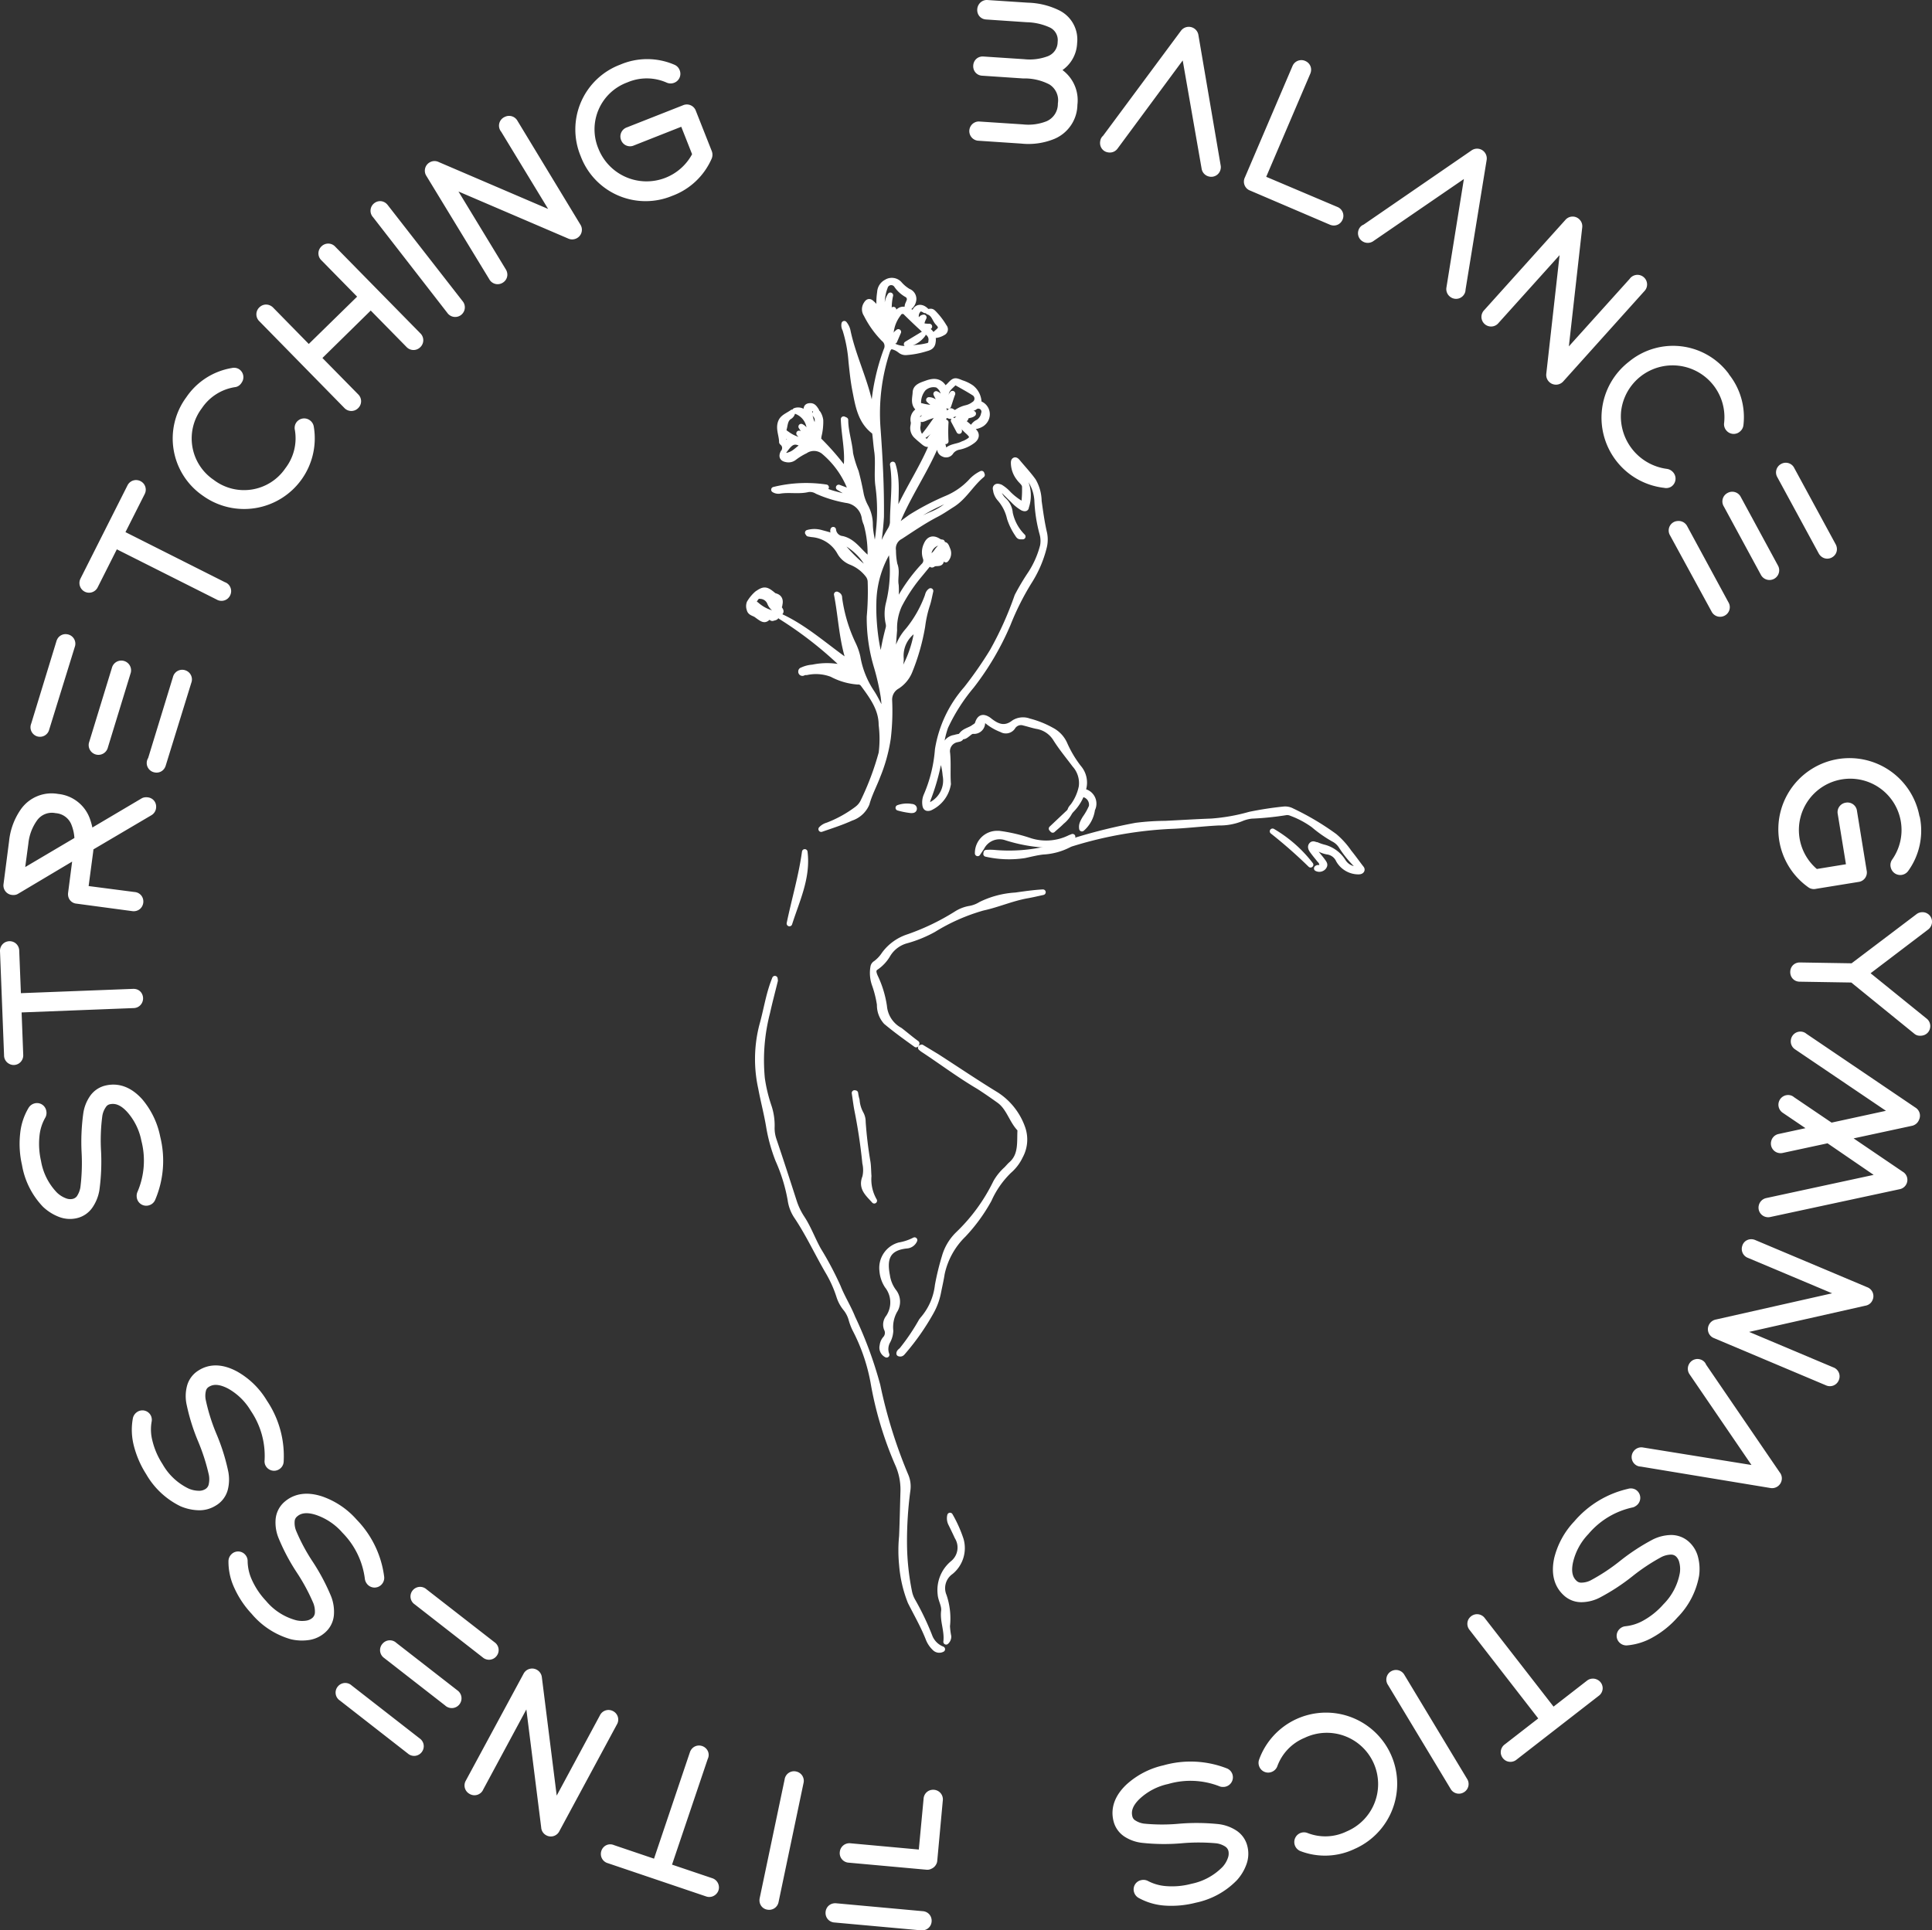 <svg xmlns="http://www.w3.org/2000/svg" viewBox="0 0 346.71 346.46"><rect x="0" y="0" width="346.71" height="346.46" fill="#333333" stroke="none"/><defs><style>.cls-2{fill:#fff;stroke:#fff;stroke-linejoin:round}</style></defs><g id="Слой_2" data-name="Слой 2"><g id="Слой_1-2" data-name="Слой 1"><path d="m177.09 1.5 7.3.48a12.05 12.05 0 0 1 5 1.21 4.33 4.33 0 0 1 2.41 4.44 4.7 4.7 0 0 1-3 4.26 8 8 0 0 1-2.22.59 8.8 8.8 0 0 1 2.74 1 5.24 5.24 0 0 1 2.53 5.22 5.25 5.25 0 0 1-3.2 4.84 10.74 10.74 0 0 1-5.24.74l-7.78-.52a.23.23 0 0 1 0-.45l7.78.51a10.4 10.4 0 0 0 5-.68 4.88 4.88 0 0 0 2.93-4.47 4.85 4.85 0 0 0-2.28-4.82 11.15 11.15 0 0 0-4.93-1.27h-.49l-7.3-.49c-.14 0-.2-.09-.19-.24s.08-.22.22-.21l7.3.48a10.74 10.74 0 0 0 4.88-.62 4.24 4.24 0 0 0 2.75-3.89 4 4 0 0 0-2.19-4 12 12 0 0 0-4.8-1.12L177.06 2c-.14 0-.2-.08-.19-.24s.13-.27.22-.26Zm36.29 4.82a.24.24 0 0 1 .2.2l4 23.44a.12.12 0 0 1 0 .08.21.21 0 0 1-.29.18.21.21 0 0 1-.17-.18l-4-22.9-13.78 18.65a.21.21 0 0 1-.24.08c-.16 0-.21-.13-.18-.29s0 0 .05-.06l14.17-19.11a.24.24 0 0 1 .24-.09Zm20.28 6.01c.13.06.16.16.1.31l-8.5 19.89 14.16 6a.21.21 0 0 1 .13.31c-.06.14-.16.17-.31.11l-14.35-6.14a.21.21 0 0 1-.13-.32l8.58-20.08a.22.22 0 0 1 .32-.08Zm31.52 15.88a.26.26 0 0 1 .13.25l-3.82 23.48a.08.08 0 0 1 0 .08.21.21 0 0 1-.33.07.23.23 0 0 1-.11-.23l3.69-22.94-19.16 13.14a.23.23 0 0 1-.25 0 .22.22 0 0 1-.08-.34h.07l19.6-13.48a.24.24 0 0 1 .26-.03ZM294 50.89a.22.22 0 0 1 0 .34l-14.59 16.24a.25.25 0 0 1-.43-.2l2.91-25.95L267.78 57a.23.23 0 1 1-.34-.3l14.61-16.24a.21.21 0 0 1 .34 0 .2.2 0 0 1 .06.19l-2.92 26 14.12-15.68a.22.22 0 0 1 .35-.08Zm14.92 17.02a10.82 10.82 0 0 1 2.46 8.23.2.2 0 0 1-.09.16.21.21 0 0 1-.34 0 .2.2 0 0 1-.06-.18 10.8 10.8 0 0 0-21.46-2.47 11 11 0 0 0 9.51 12 .26.26 0 0 1 .16.09.22.22 0 0 1 0 .35.23.23 0 0 1-.18 0 11.19 11.19 0 0 1-5.65-20 10.94 10.94 0 0 1 15.69 1.81Zm-7.48 27.22 7.44 13.73a.21.21 0 0 1-.08.32.22.22 0 0 1-.32-.11L301 95.35a.21.21 0 0 1 .08-.32c.17-.03.28-.03.36.1Zm9.63-5.22 6.69 12.34a.24.24 0 0 1-.43.23l-6.69-12.34a.21.21 0 0 1 .09-.33.22.22 0 0 1 .34.1Zm9.59-5.21 7.45 13.72c.07.15.05.26-.09.33s-.23 0-.31-.11l-7.45-13.72a.21.21 0 0 1 .09-.32.2.2 0 0 1 .31.1Zm22.42 62.38a10.83 10.83 0 0 1-1.87 8.39.25.25 0 0 1-.44-.11.22.22 0 0 1 0-.18 10.71 10.71 0 1 0-15.14 2.39l7.36-1.2-1.72-10.53a.22.22 0 0 1 .21-.28.21.21 0 0 1 .28.2l1.75 10.78a.21.21 0 0 1-.2.28l-7.7 1.25a.26.26 0 0 1-.19 0 11.27 11.27 0 1 1 17.62-10.95Zm1.82 37.09c0 .16-.08.24-.25.24a.4.4 0 0 1-.14 0l-11.74-9.54-9.8-.16c-.14 0-.2-.07-.2-.23s.07-.22.21-.22l9.79.16 12.05-9.12a.2.2 0 0 1 .15-.06.21.21 0 0 1 .24.24.25.25 0 0 1-.11.18l-11.84 9L344.8 184a.21.21 0 0 1 .1.17ZM343 200.4a.25.25 0 0 1-.18.21l-13.92 3 11.78 8a.18.18 0 0 1 .11.2.21.21 0 0 1-.18.18l-23.26 5h-.07a.22.22 0 0 1-.19-.29.24.24 0 0 1 .18-.18l22.69-4.9-11.68-8-8.7 1.87h-.08a.22.22 0 0 1-.19-.29.21.21 0 0 1 .17-.18l8.27-1.79-7-4.74a.24.24 0 0 1 .19-.43.13.13 0 0 1 .06.05l7.38 5 13.81-3-19.22-13a.21.21 0 0 1-.1-.23.22.22 0 0 1 .29-.2.13.13 0 0 1 .06.05l19.7 13.34a.21.21 0 0 1 .08.33Zm-14.4 46.76a.22.22 0 0 1-.32.13l-20.13-8.49a.22.22 0 0 1-.13-.32.25.25 0 0 1 .18-.15l25.48-5.75-19.45-8.19a.21.21 0 0 1-.13-.31c0-.14.16-.18.31-.11l20.12 8.48a.21.21 0 0 1 .13.32.17.17 0 0 1-.16.12l-25.5 5.75 19.45 8.2a.22.22 0 0 1 .15.32Zm-10.37 18.33a.25.25 0 0 1-.25.13l-23.47-3.88a.1.1 0 0 1-.08 0 .22.22 0 0 1-.07-.34.22.22 0 0 1 .23-.1l22.93 3.7-13.09-19.18a.24.24 0 0 1 0-.26.22.22 0 0 1 .34-.07s0 0 0 .07l13.42 19.64a.23.23 0 0 1 .04.29Zm-18.3 23.82a15.3 15.3 0 0 1-4.06 3.28 9.7 9.7 0 0 1-4 1.26.24.24 0 0 1-.18-.07.19.19 0 0 1 0-.3.23.23 0 0 1 .17-.08 9.75 9.75 0 0 0 3.82-1.23 15 15 0 0 0 3.92-3.17 12.13 12.13 0 0 0 3.34-6.42 6.25 6.25 0 0 0-.13-2.51 3.63 3.63 0 0 0-1-1.77 2.82 2.82 0 0 0-1.92-.75 5.5 5.5 0 0 0-2.38.58 36.4 36.4 0 0 0-5.5 3.64 35.6 35.6 0 0 1-5.6 3.66 5.8 5.8 0 0 1-2.55.66 3.1 3.1 0 0 1-2.22-.84q-2-1.83-1.26-5.27a13.13 13.13 0 0 1 3.25-5.89 16.42 16.42 0 0 1 8.94-5.4.23.23 0 0 1 .2 0 .22.22 0 0 1 0 .35l-.12.08a15.8 15.8 0 0 0-8.71 5.23 12.35 12.35 0 0 0-3.1 5.7c-.48 2.11-.12 3.73 1.09 4.83a2.65 2.65 0 0 0 1.91.7 5.2 5.2 0 0 0 2.35-.6 36 36 0 0 0 5.51-3.65 36 36 0 0 1 5.6-3.66 6.15 6.15 0 0 1 2.57-.64 3.24 3.24 0 0 1 2.25.87 4 4 0 0 1 1.16 2 7.1 7.1 0 0 1 .15 2.72 12.74 12.74 0 0 1-3.5 6.69ZM286 303.2l-14.78 11.48a.24.24 0 0 1-.26.05.3.3 0 0 1-.14-.18.24.24 0 0 1 .12-.23l7.21-5.6-13.25-17.08a.25.25 0 0 1-.06-.25.32.32 0 0 1 .18-.14.23.23 0 0 1 .24.11l13.27 17.08 7.21-5.6a.23.23 0 0 1 .23 0 .21.21 0 0 1 .14.18.21.21 0 0 1-.11.18Zm-24 16.89a.22.22 0 0 1-.08.34.21.21 0 0 1-.31-.1l-11.27-18.71a.21.21 0 0 1 .06-.33.23.23 0 0 1 .33.1Zm-19.5 10.41a10.83 10.83 0 0 1-8.59.37.25.25 0 0 1 0-.45.25.25 0 0 1 .19 0 10.26 10.26 0 0 0 8.22-.33 10.71 10.71 0 1 0-8.81-19.52 10.25 10.25 0 0 0-5.69 5.94.22.22 0 0 1-.13.14.22.22 0 0 1-.32-.13.23.23 0 0 1 0-.18 11.27 11.27 0 1 1 15.13 14.16Zm-28.24 9.57a16 16 0 0 1-5.2.48 9.75 9.75 0 0 1-4-1.19.25.25 0 0 1-.11-.15.19.19 0 0 1 .16-.26.28.28 0 0 1 .18 0 9.8 9.8 0 0 0 3.86 1.1 14.9 14.9 0 0 0 5-.45 12.3 12.3 0 0 0 6.35-3.48 6.1 6.1 0 0 0 1.28-2.16 3.74 3.74 0 0 0 .13-2.05 2.86 2.86 0 0 0-1.18-1.69 5.4 5.4 0 0 0-2.3-.84 36 36 0 0 0-6.6 0 35.4 35.4 0 0 1-6.69-.08 5.8 5.8 0 0 1-2.48-.86 3.14 3.14 0 0 1-1.38-1.93q-.66-2.65 1.88-5.08a13.1 13.1 0 0 1 6-3.1 16.37 16.37 0 0 1 10.43.48.21.21 0 0 1 .15.14.23.23 0 0 1-.18.3h-.15a15.75 15.75 0 0 0-10.14-.48 12.3 12.3 0 0 0-5.75 3q-2.36 2.23-1.77 4.62a2.63 2.63 0 0 0 1.2 1.65 5.26 5.26 0 0 0 2.29.8 35 35 0 0 0 6.6 0 36.4 36.4 0 0 1 6.69.08 6 6 0 0 1 2.5.9 3.16 3.16 0 0 1 1.38 2 4 4 0 0 1-.13 2.29 7 7 0 0 1-1.39 2.34 12.8 12.8 0 0 1-6.63 3.62ZM165.42 345l-15.54-1.41c-.17 0-.24-.1-.23-.25s.1-.22.27-.21l15.54 1.42c.17 0 .24.09.23.25s-.11.2-.27.2Zm1-10.88-14-1.27a.21.21 0 0 1-.22-.26.23.23 0 0 1 .27-.23l13.77 1.26 1-10.63c0-.17.1-.24.25-.23a.22.22 0 0 1 .21.27l-1 10.87c-.04.1-.13.2-.29.18Zm-28.17 6.99a.22.22 0 0 1-.29.19c-.14 0-.19-.12-.16-.28l4.49-21.38a.2.2 0 0 1 .27-.19.21.21 0 0 1 .17.29ZM127.24 339l-17.73-6a.21.21 0 0 1-.18-.18.28.28 0 0 1 .07-.22c.06-.06.14-.06.25 0l8.66 2.93 6.92-20.53q.06-.16.18-.18a.25.25 0 0 1 .21.07c.07.06.08.14 0 .26l-6.92 20.49 8.65 2.92a.23.23 0 0 1 .16.17.18.18 0 0 1-.07.21.22.22 0 0 1-.2.06ZM85 320.69a.22.22 0 0 1-.1-.33l10.38-19.22a.23.23 0 0 1 .34-.1.25.25 0 0 1 .13.2L99 327.15l10-18.57a.21.21 0 0 1 .31-.11.21.21 0 0 1 .09.33L99.05 328a.21.21 0 0 1-.33.1.19.19 0 0 1-.1-.18L95.36 302l-10 18.57a.22.22 0 0 1-.36.12Zm-10.84-7.08L61.84 304a.2.2 0 0 1-.05-.33.21.21 0 0 1 .33 0l12.31 9.59a.21.21 0 0 1 .06.33.21.21 0 0 1-.33.02Zm6.7-8.62-11.07-8.62a.22.22 0 0 1 0-.35.21.21 0 0 1 .34 0l11.08 8.62a.25.25 0 1 1-.31.39Zm6.73-8.64-12.31-9.6a.21.21 0 0 1-.06-.33.22.22 0 0 1 .34 0L87.87 296a.21.21 0 0 1 .06.33.22.22 0 0 1-.34.02Zm-41.31-7.67a15.6 15.6 0 0 1-2.9-4.35 9.6 9.6 0 0 1-.88-4.1.23.23 0 0 1 .08-.17.19.19 0 0 1 .3 0 .21.21 0 0 1 .06.18 9.8 9.8 0 0 0 .88 3.92 15.2 15.2 0 0 0 2.8 4.2 12.13 12.13 0 0 0 6.09 3.91 6.2 6.2 0 0 0 2.51.11 3.67 3.67 0 0 0 1.86-.87 2.86 2.86 0 0 0 .92-1.84 5.6 5.6 0 0 0-.36-2.42 36 36 0 0 0-3.13-5.82 34.7 34.7 0 0 1-3.13-5.91 5.9 5.9 0 0 1-.43-2.6 3.17 3.17 0 0 1 1-2.13c1.35-1.23 3.13-1.49 5.36-.77a13.1 13.1 0 0 1 5.58 3.76 16.44 16.44 0 0 1 4.56 9.4.23.23 0 0 1-.06.2.22.22 0 0 1-.35 0 .4.4 0 0 1-.07-.13 15.8 15.8 0 0 0-4.41-9.14 12.45 12.45 0 0 0-5.39-3.61c-2.07-.67-3.7-.46-4.91.64a2.7 2.7 0 0 0-.88 1.85 5.24 5.24 0 0 0 .39 2.39 35 35 0 0 0 3.13 5.82 36 36 0 0 1 3.13 5.91 6.1 6.1 0 0 1 .4 2.62 3.16 3.16 0 0 1-1.06 2.16 4.07 4.07 0 0 1-2.08 1 7.2 7.2 0 0 1-2.72-.1 12.8 12.8 0 0 1-6.29-4.11Zm-18.76-24.84a16 16 0 0 1-2.07-4.79 9.9 9.9 0 0 1-.13-4.2.3.3 0 0 1 .12-.15.19.19 0 0 1 .29.07.3.3 0 0 1 0 .18 9.5 9.5 0 0 0 .16 4 15 15 0 0 0 2 4.64 12.2 12.2 0 0 0 5.29 4.95 6.2 6.2 0 0 0 2.45.55 3.6 3.6 0 0 0 2-.52 2.83 2.83 0 0 0 1.25-1.64 5.7 5.7 0 0 0 .08-2.45 37.3 37.3 0 0 0-2-6.28 34.6 34.6 0 0 1-2-6.38 5.7 5.7 0 0 1 .04-2.62 3.15 3.15 0 0 1 1.4-1.92c1.54-1 3.35-.89 5.41.21a13 13 0 0 1 4.81 4.71 16.34 16.34 0 0 1 2.79 10.06.21.21 0 0 1-.09.19.22.22 0 0 1-.34-.08.3.3 0 0 1 0-.14 15.9 15.9 0 0 0-2.7-9.79 12.44 12.44 0 0 0-4.65-4.52c-1.92-1-3.56-1.12-4.95-.25a2.64 2.64 0 0 0-1.19 1.66 5.2 5.2 0 0 0 0 2.42 35.4 35.4 0 0 0 2 6.29 35 35 0 0 1 2 6.38 6 6 0 0 1-.07 2.64 3.16 3.16 0 0 1-1.53 1.94 4 4 0 0 1-2.21.59A7.3 7.3 0 0 1 33 269a12.84 12.84 0 0 1-5.48-5.16Zm-22.1-55.01a15.5 15.5 0 0 1-.31-5.21 9.6 9.6 0 0 1 1.31-4 .26.26 0 0 1 .16-.11.19.19 0 0 1 .25.16.3.3 0 0 1 0 .19 9.7 9.7 0 0 0-1.23 3.82 15.2 15.2 0 0 0 .29 5 12.26 12.26 0 0 0 3.28 6.46 6.2 6.2 0 0 0 2.12 1.35 3.56 3.56 0 0 0 2 .19 2.82 2.82 0 0 0 1.71-1.06 5.6 5.6 0 0 0 .91-2.27 37 37 0 0 0 .23-6.6 36 36 0 0 1 .29-6.68 5.76 5.76 0 0 1 .95-2.46 3.16 3.16 0 0 1 2-1.32q2.67-.57 5 2a13.3 13.3 0 0 1 2.91 6.08 16.4 16.4 0 0 1-.82 10.41.2.2 0 0 1-.15.13.21.21 0 0 1-.29-.18.4.4 0 0 1 0-.15 15.7 15.7 0 0 0 .81-10.12 12.44 12.44 0 0 0-2.84-5.8q-2.17-2.43-4.57-1.92a2.6 2.6 0 0 0-1.68 1.15 5.3 5.3 0 0 0-.88 2.26 35 35 0 0 0-.23 6.6 36.3 36.3 0 0 1-.29 6.68 6.2 6.2 0 0 1-1 2.47 3.17 3.17 0 0 1-2 1.32 3.94 3.94 0 0 1-2.28-.21 7.2 7.2 0 0 1-2.3-1.46 12.8 12.8 0 0 1-3.35-6.72Zm-3.19-19.41L1.5 170.7a.23.23 0 0 1 .11-.23.27.27 0 0 1 .23 0 .24.24 0 0 1 .11.23l.36 9.13 21.61-.83c.12 0 .2 0 .23.09a.26.26 0 0 1 0 .23.21.21 0 0 1-.22.13l-21.61.84.35 9.13a.24.24 0 0 1-.1.21.19.19 0 0 1-.22 0 .2.2 0 0 1-.12-.21Zm-.11-30.53 1-7.73a10.6 10.6 0 0 1 1.83-5 5.24 5.24 0 0 1 5.28-2.16 5.25 5.25 0 0 1 4.5 3.5 9.9 9.9 0 0 1 .58 3.53l10.85-6.42a.4.4 0 0 1 .15 0q.24 0 .21.24a.22.22 0 0 1-.13.2l-11.08 6.53a10 10 0 0 1-.09 1.23l-1 7.53 9.78 1.27c.17 0 .24.1.22.25s-.11.22-.28.2l-10.06-1.35c-.14 0-.19-.1-.17-.27l1-7.73c0-.16 0-.46.05-.88l-12.29 7.32a.4.4 0 0 1-.14 0 .21.21 0 0 1-.21-.26Zm.51-.39 12.23-7.23a9.15 9.15 0 0 0-.58-3.61 4.78 4.78 0 0 0-4.11-3.19 4.77 4.77 0 0 0-4.8 2 10.13 10.13 0 0 0-1.77 4.78ZM7 130.44l4.57-14.93c.05-.16.14-.21.29-.17a.21.21 0 0 1 .14.3l-4.62 14.93a.21.21 0 0 1-.28.17.21.21 0 0 1-.1-.3Zm10.44 3.19 4.11-13.42a.25.25 0 0 1 .47.15l-4.11 13.42a.25.25 0 1 1-.47-.15Zm10.48 3.21 4.57-14.93a.21.21 0 0 1 .29-.17.22.22 0 0 1 .14.31L28.3 137c-.05.16-.14.21-.29.17a.21.21 0 0 1-.14-.33Zm-12.14-32.3 8.43-16.72a.22.22 0 0 1 .21-.15.28.28 0 0 1 .2.1.23.23 0 0 1 0 .25l-4.12 8.16 19.32 9.73c.11 0 .16.12.16.2a.28.28 0 0 1-.1.2.22.22 0 0 1-.26 0L20.3 96.59l-4.11 8.16a.23.23 0 0 1-.19.14.21.21 0 0 1-.2-.1.25.25 0 0 1-.02-.25Zm18.89-32.38a10.8 10.8 0 0 1 7.24-4.63.24.24 0 0 1 .18 0 .21.21 0 0 1 0 .34.23.23 0 0 1-.09.13 10.26 10.26 0 0 0-7 4.41 10.47 10.47 0 0 0 2.47 14.94 10.47 10.47 0 0 0 14.98-2.45 10.3 10.3 0 0 0 1.94-8 .25.25 0 0 1 0-.18.22.22 0 0 1 .34-.06.23.23 0 0 1 .1.16 11.18 11.18 0 0 1-17.58 10.92 10.95 10.95 0 0 1-2.58-15.58ZM47.6 56.24c.1-.1.2-.09.32 0l7.47 7.62 10.82-10.59-7.48-7.62a.21.21 0 0 1 0-.34.21.21 0 0 1 .34 0L74.38 60.9a.22.22 0 0 1 0 .34.22.22 0 0 1-.35 0l-7.48-7.62-10.81 10.62 7.48 7.61a.22.22 0 0 1 0 .34.22.22 0 0 1-.34 0l-15.29-15.6a.22.22 0 0 1 .01-.35ZM68.08 38a.21.21 0 0 1 0-.34c.11-.09.21-.07.31.06L81.85 55a.23.23 0 1 1-.36.28Zm23.14-15.65a.22.22 0 0 1 .34.08l11.32 18.68a.22.22 0 0 1-.08.33.23.23 0 0 1-.24 0l-24-10.29 10.94 18c.08.14.06.25-.07.32a.21.21 0 0 1-.32-.09l-11.32-18.6a.22.22 0 0 1 .08-.34.2.2 0 0 1 .21 0l24 10.29-10.94-18a.21.21 0 0 1 .08-.38ZM111.85 13a10.82 10.82 0 0 1 8.59 0 .2.2 0 0 1 .13.14.22.22 0 0 1-.13.32.25.25 0 0 1-.19 0 10.32 10.32 0 0 0-8.23-.06 10.47 10.47 0 0 0-6 13.9 10.79 10.79 0 0 0 19.82.45l-2.74-6.94-9.93 3.92a.21.21 0 0 1-.31-.13.22.22 0 0 1 .14-.32l10.15-4a.22.22 0 0 1 .32.14l2.87 7.26a.3.3 0 0 1 0 .19 10.9 10.9 0 0 1-6.26 5.89 10.94 10.94 0 0 1-14.48-6.29A10.93 10.93 0 0 1 111.85 13Z" style="fill:#fff;stroke:#fff;stroke-linejoin:round;stroke-width:3px"/><g id="Слой_2-2" data-name="Слой 2"><g id="Слой_1-2-2" data-name="Слой 1-2"><path class="cls-2" d="M169.07 97.35a2.3 2.3 0 0 0-2.43 2.13c0 .23 0 .49.21.61s.28-.22.45-.3c.65-.34.88-1.08 1.44-1.52.83-.69.91-.67 1.29.33a1.65 1.65 0 0 1-.29 1.85c-.22-.36.27-.59 0-.94 0 .58-.77.46-.85 1.16s-1 .27-1.45.61-.26-.36-.39-.57c-.83 1-1.64 2-2.39 2.9a30 30 0 0 0-3.27 5 9.9 9.9 0 0 0-.9 4.51c-.22 2.67-.38 5.34-.58 8a1.4 1.4 0 0 0 .08.44 8.2 8.2 0 0 0 .63-2.67 9.15 9.15 0 0 1 2.35-5.75 21.3 21.3 0 0 0 3.43-6c.13-.32.13-.72.59-1.06-.23 1-.36 1.8-.64 2.6a21 21 0 0 0-.82 3.74 38.2 38.2 0 0 1-2.34 8.18 5.8 5.8 0 0 1-2.16 2.56 2.76 2.76 0 0 0-1.43 2.5 41.4 41.4 0 0 1-.24 6.86 29 29 0 0 1-1.89 6.83c-.62 1.64-1.45 3.16-1.93 4.91a4.6 4.6 0 0 1-2.8 2.57c-1.73.79-3.57 1.38-5.37 2a2.47 2.47 0 0 1 1.15-.69 21.5 21.5 0 0 0 5.32-2.95 3.6 3.6 0 0 0 1.06-1.29 50 50 0 0 0 3.28-8.73 20.4 20.4 0 0 0 0-5.06c0-2.86-1.64-5.07-3.28-7.3a1.09 1.09 0 0 0-1-.44 11.6 11.6 0 0 1-4.6-1.34 8 8 0 0 0-4.57-.35 1.2 1.2 0 0 0-.59.1.25.25 0 0 1-.39-.21c0-.21.09-.25.24-.3a5.2 5.2 0 0 1 1.85-.47 12.3 12.3 0 0 1 6.11.25 68.5 68.5 0 0 0-11.87-9.39c4.52 2.08 8.19 5.51 12.41 8.42-1.44-4.11-1.51-8.19-2.33-12.39.54.23.45.52.48.75a28 28 0 0 0 2.41 8.09 10.6 10.6 0 0 1 .85 2.39 16.4 16.4 0 0 0 2.45 6.24c.92 1.35 1.51 2.89 2.44 4.35a33 33 0 0 0-.24-3.44 43 43 0 0 0-1.25-5.48 30.3 30.3 0 0 1-1.26-8.88 51 51 0 0 0 .17-6.33 2.07 2.07 0 0 0-.43-1.17 7.15 7.15 0 0 0-3-2.29 4 4 0 0 1-2.11-1.86 6.29 6.29 0 0 0-5-3.15l-.58-.1s0-.08-.13-.19a4.3 4.3 0 0 1 2.36 0c.57.16 1.15.29 1.64.47s.85 0 .57-.59a.6.6 0 0 1 0-.42 1.82 1.82 0 0 0 1.64 1.64c1.85.44 2.83 2 4.17 3.19a2 2 0 0 0 .82.59 20 20 0 0 0-.67-6.44 4.7 4.7 0 0 1-.33-1 3.76 3.76 0 0 0-3.27-3.28 22.7 22.7 0 0 1-5.24-1.6 2.43 2.43 0 0 0-1.64-.35c-1.64.4-3.37 0-5.06.28a1.5 1.5 0 0 1-1.06-.21 24 24 0 0 1 9.36-.43H147c2.15 1.49 4.73 1.26 6.78 2.65-.18-.75-.18-.75-3.27-2.62l2.32.87a16.37 16.37 0 0 0-4.91-7.23 2.8 2.8 0 0 0-3.41-.22 11.4 11.4 0 0 0-2 1.23 1.63 1.63 0 0 1-1.36.31c-.66-.11-1-.46-.58-1.26.23.84.64.61 1.18.43 1.2-.4 1.89-1.64 3.16-1.93-.85.26-1.52-.45-2.31-.38s-1.31.87-1.83 1.54a1.21 1.21 0 0 0-.36-1.39s-.1-.09-.1-.13c0-1.27-.72-2.53-.1-3.77.38-.72 1.22-1 2-1.56a1.07 1.07 0 0 1-.56.79c-.82.54-.75 1.51-1 2.29-.13.35.27.61.54.79a6.57 6.57 0 0 0 4.36 1.31c.16 0 .36 0 .42-.17a.34.34 0 0 0 0-.31c-.16-.18-.29 0-.44 0a2.53 2.53 0 0 1-2.13-.91l1.64.63-.1-.08-1.16-1.77c.7.33.89 1.05 1.43 1.41a3.69 3.69 0 0 0-2.54-4.25 1.6 1.6 0 0 1 1.47.18c.26.13.48.23.53-.18s0-.81.6-.87.84.24 1.23.85c-.28-.28-.43-.28-.56-.43a.47.47 0 0 0-.7.4 6.5 6.5 0 0 0 .85 3 .47.47 0 0 0 .31.24c.18 0 .21-.18.21-.31 0-.7.35-1.46-.24-2.11 0-.08-.23-.25 0-.33s.31-.16.42 0a3.1 3.1 0 0 1 .45 1.26 10.5 10.5 0 0 1-.32 2.85c0 .28-.16.57.1.79a47 47 0 0 1 4.75 5.51c.59-3.11-.28-6.17-.38-9.35l.33.15c0 2 .71 4 .87 6a20 20 0 0 0 1 3.27c.37 1.36.67 2.74.93 4.13a8.5 8.5 0 0 0 .87 2.27 6.9 6.9 0 0 1 .75 3c0 1.93.72 3.76.64 5.71a19 19 0 0 0 .91-4.49 32.5 32.5 0 0 0-.11-8.18c-.25-2 .08-4-.18-6-.15-1-.23-2.13-.36-3.19a.72.72 0 0 0-.18-.46c-2.46-1.86-2.87-4.68-3.41-7.42-.32-1.63-.5-3.4-.68-5.1a25.6 25.6 0 0 0-1.1-5.82 1.45 1.45 0 0 1-.16-1 3 3 0 0 1 .65 1.42c.9 4.19 2.77 8.07 3.78 12.22a22 22 0 0 1 .4 2.42 3.5 3.5 0 0 0 .37 1.34 36 36 0 0 1 .82-7.37 38 38 0 0 1 1.54-5.3 1.63 1.63 0 0 0-.46-2 17.3 17.3 0 0 1-3.14-4.4 1.64 1.64 0 0 1 0-1.85c.31-.53.62-.53 1-.13a2.85 2.85 0 0 1 .94 1.37 1.13 1.13 0 0 0 .63.87 11.4 11.4 0 0 1-.13-4.24 2.14 2.14 0 0 1 1.15-1.8 1.83 1.83 0 0 1 2.32.29 6.5 6.5 0 0 0 1.62 1.36 1.44 1.44 0 0 1 .95 1.38 1.92 1.92 0 0 1-1.08 1.63c-.13-.45.15-.82.28-1.21a.93.93 0 0 0-.41-1.23 5.5 5.5 0 0 1-1.8-1.63 1.17 1.17 0 0 0-2.14.32 8.08 8.08 0 0 0 .16 6.11l.41.33c0-1.8-.56-3.51.41-5a10.1 10.1 0 0 0 .11 4.91c.46-.86-.14-1.63.45-2.34v1.17c.19 0 .24 0 .29-.17.85-1.14 1.41-1.29 2.65-.67.4.2.64.43 1-.2s1.16-.68 1.86 0H166c-.43-.29-1-.49-1.26 0a1.64 1.64 0 0 0-.2 1.74c.18.31.34.31.59 0s.33-.44.65-.48c-.67 1.41-.5 1.64 1 1.64-.68.38-.48.61 0 .89a2 2 0 0 1 .63 1.88c-.08.75-.54 1-1.16 1.16a15.5 15.5 0 0 1-3.63.7 1.5 1.5 0 0 1-1-.29 4.6 4.6 0 0 0-.71-.47c-1.06-.51-1.41-.35-1.77.78a35.6 35.6 0 0 0-1.63 13.52c.39 5.33.68 10.66.62 16A54 54 0 0 1 157 101c0 .23-.15.48 0 .72 0 0 .15-.13.16-.19a21.6 21.6 0 0 1 2.69-6.55 2.9 2.9 0 0 0 .36-1.21c0-3.47.57-6.93 0-10.4 1 3.09.37 6.27.51 9.45 2.12-5.08 5.41-9.52 7.2-14.74l-.7 1c-.55.79-.82.84-1.54.23-.4-.34-.79-.65-1.15-1a1.93 1.93 0 0 1-.65-1.83 4 4 0 0 0 .08-.67 1.81 1.81 0 0 1 1.22-2.24c-1.45-.79-.94-2.1-.9-3.13s1.09-1.31 2-1.64c1.28-.47 2.37-.47 3.14.84.17.27.3.27.51 0a3 3 0 0 1 .36-.36c1-1.05 1-1.07 2.28-.54a6.5 6.5 0 0 1 1.75.85 3.47 3.47 0 0 1 1.32 2.52.43.43 0 0 0 .28.41 2 2 0 0 1 1 2.73 2.14 2.14 0 0 1-.74.84 3 3 0 0 1-1.53.47 2 2 0 0 1 .9-.77 2.26 2.26 0 0 0 1-1.5 1.05 1.05 0 0 0-1.7-1.15 14.5 14.5 0 0 1-3.59 1.18 5 5 0 0 1 2.08-1.08 3.6 3.6 0 0 0 1.44-.66 1.19 1.19 0 0 0 .43-1.63 1.1 1.1 0 0 0-.43-.43c-1-.64-2-1.18-3-1.75-.2-.12-.44-.21-.62 0-.66.67-1.53 1.23-1.38 2.39v1.24c0 .41-.44.85-.8.69a5.2 5.2 0 0 1-2.28-1.3c.71 0 1.07.46 1.56.66.18.08.34.41.57.18s0-.43-.15-.62-.41-.79-.68-1.3c.7.28.81.92 1.21 1.31a2.4 2.4 0 0 0-1-2.93 2.63 2.63 0 0 0-2.52.66 4 4 0 0 0-.9 2.42.61.61 0 0 0 .5.7h.07a9 9 0 0 0 1.92.32c.68 0 1.24.44 1.93.39.26 0 .36.29.34.51s-.29.08-.46.11a11.7 11.7 0 0 0-2.91.79 3.4 3.4 0 0 1-.69.26c.67-.89 1.75-1 2.7-1.41a5.1 5.1 0 0 0-3.09.3c-.35.21-.58.39-.44.86a4.1 4.1 0 0 1 0 1.64 2.87 2.87 0 0 0 1.34 2.52c.39.18.64.12.83-.24a11.2 11.2 0 0 0 2.07-4.15c0-.62.65-.11 1-.23-.51.15-.61.48-.59.95a3.1 3.1 0 0 1-.31 1.31c-.56 1.3.11 2.46.32 3.67a.42.42 0 0 0 .44.41.4.4 0 0 0 .28-.11c.77-.63 1.76-.61 2.59-1 .23-.12.48-.18.7-.3 1.36-.7 1.4-1.11.28-2.09a11.2 11.2 0 0 1-1.81-2.13l.26-.18c.93.78 1.9 1.52 2.76 2.37.53.54.4 1.16-.22 1.64a6 6 0 0 1-2.53 1.15 2.3 2.3 0 0 0-1.4.85 1 1 0 0 1-1.33.42c-.59-.23-.7-.73-.74-1.31s.33-.82-.21-1.29c-2.14 5.55-5.76 10.31-7.86 16.08 1.08-.81 2-1.49 2.88-2.13a45.5 45.5 0 0 1 6.45-3.37 12.75 12.75 0 0 0 4.36-3 6.1 6.1 0 0 1 1.93-1.46c0 .13.1.21.08.23-2 1.64-3.19 4-5.38 5.35-1 .63-1.92 1.28-3 1.82-2.18 1.15-4.21 2.54-6.26 3.88a2.42 2.42 0 0 0-1.3 2.52 12.4 12.4 0 0 0 .26 2.51c.5 1.24 0 2.49.23 3.72a15.5 15.5 0 0 1-.23 3.84c.13 0 .23 0 .24-.14a30 30 0 0 1 5-7.21 1.32 1.32 0 0 0 .3-1.46 3.13 3.13 0 0 1 .16-2.29c.46-1.09 1.23-1.27 2.21-.62a1.4 1.4 0 0 0 .61.18Zm-9.24.87a18.63 18.63 0 0 0-3.06 10c-.12 4.18.69 9.43 1.49 10.48a43 43 0 0 1 1.19-6 1.9 1.9 0 0 0 0-.75 7.75 7.75 0 0 1 0-3.52 24.5 24.5 0 0 0 .38-10.21Zm3.7-35.77a12.7 12.7 0 0 0 2.88-.36.77.77 0 0 0 .69-.82 1.52 1.52 0 0 0-.75-1.64 4.3 4.3 0 0 1-.82-.7c-1-.91-1.93-1.81-2.88-2.74a.84.84 0 0 0-1.17-.18.86.86 0 0 0-.26.31 6.6 6.6 0 0 0-1.37 4.36c0 .21.6.85-.35.64-.13 0 0 .24 0 .34s.43.26.66.34a4.46 4.46 0 0 0 3.37.45Zm-3.06 60.36a20.9 20.9 0 0 0 4.16-10 5.52 5.52 0 0 0-2.95 5.4 5 5 0 0 1-.49 2.29 5.1 5.1 0 0 0-.72 2.31Zm11.33-34c-1.38.66-2.51 1.23-3.64 1.76a29.6 29.6 0 0 0-7.16 4.78c-.21.2-.59.35-.41.81a30.8 30.8 0 0 1 6.55-3.79 10.84 10.84 0 0 0 4.66-3.52Zm-21.55 8a26.7 26.7 0 0 0 5.78 5.8c-.03-1.97-3.29-5.21-5.78-5.77Zm9.17 26.2.69-10.76h-.25c-.67 3.57-2 7.09-.44 10.79Zm-5.25-54.11a9.64 9.64 0 0 0 2.34 8c-1.39-2.39-1.03-5.32-2.34-7.97Zm4.83-8.4c-.13-.64-.67-1-.9-1.64-.41-1.2-1.31-2.18-1.72-3.44 0-.19-.26-.55-.51-.47s-.34.47-.29.8.1.51.18.52c.83.17.26 1.35 1.1 1.48.14 1.4 1.24 2.01 2.14 2.75ZM148.44 120c1.75.61 3.27 1.87 5.45 1.78a6.9 6.9 0 0 0-5.45-1.78Zm3.43-5.21a11.34 11.34 0 0 0 2 5.64 17.7 17.7 0 0 0-2-5.63Zm15.57-14.16c.53-.29 1.05-.55 1.54-.87a1.6 1.6 0 0 0 .64-.85c0-.19.12-.41-.08-.54a.39.39 0 0 0-.46 0 14.3 14.3 0 0 0-1.64 1.92 1.2 1.2 0 0 0 0 .35Zm-13.75-12.35a16.6 16.6 0 0 0-.93-3.94 4.93 4.93 0 0 0 .93 3.94Zm-12.59-10c-.38 0-.49.22-.49.51s.18.69.48.69.63-.43.68-.72-.36-.42-.67-.52Zm-2 97.72c-.47 1.92-1 3.9-1.4 5.73a34.1 34.1 0 0 0-.94 11.86 27.6 27.6 0 0 0 1.17 4.91 10.7 10.7 0 0 1 .58 3.9 6.6 6.6 0 0 0 .36 2.24c1.23 3.63 2.41 7.28 3.59 10.94a12.3 12.3 0 0 0 1.41 3c1.21 1.81 1.93 3.88 3 5.79a58 58 0 0 1 3.52 6.65c.75 1.9 1.86 3.63 2.6 5.5a72 72 0 0 1 4.49 12.16 88 88 0 0 0 5.06 16.23 4.9 4.9 0 0 1 .34 2.57 68.6 68.6 0 0 0-.61 9.82 45 45 0 0 0 .9 8.42 5.4 5.4 0 0 0 .61 1.64 48 48 0 0 1 3.11 6.54 4 4 0 0 0 2.21 2.13 1.12 1.12 0 0 1-1.28-.14 4.7 4.7 0 0 1-1.16-1.64c-.9-2.33-2.14-4.47-3.27-6.71a22.8 22.8 0 0 1-1.54-6.65 26 26 0 0 1 0-5.16c.11-2.65.16-5.32.24-8a11.2 11.2 0 0 0-1-5 64.3 64.3 0 0 1-4.39-14.74 33.7 33.7 0 0 0-3.28-9.46 10.4 10.4 0 0 1-.62-1.64 5.5 5.5 0 0 0-1-2 6.6 6.6 0 0 1-1.23-2.29 21.3 21.3 0 0 0-1.86-4.17c-1.93-3.28-3.55-6.82-5.67-10a7 7 0 0 1-1.19-3.05 30.6 30.6 0 0 0-2.21-7.18 30 30 0 0 1-1.64-5.9c-.38-2.34-1-4.64-1.44-7a24.1 24.1 0 0 1 .2-11.23c.75-2.64 1.14-5.36 2.12-7.93l.18-.47Zm33.34-43.89c.11.57-.38.52-.69.62a2.15 2.15 0 0 0-1.74 2.49c.18 1.83 0 3.67.14 5.5a5.73 5.73 0 0 1-3.28 4.29c-.54.16-.78 0-.85-.56a3.1 3.1 0 0 1 .26-1.73 25.8 25.8 0 0 0 2-8.19 21.7 21.7 0 0 1 5.13-10.87 70 70 0 0 0 4.68-6.73 61 61 0 0 0 4.47-9.94 42 42 0 0 1 2.44-4.09 16.9 16.9 0 0 0 2.14-4.9 4.85 4.85 0 0 0-.1-2.24 26.6 26.6 0 0 1-.92-6 7.65 7.65 0 0 0-1.83-4.43c-.57-.77-1.21-1.49-1.9-2.36a2.63 2.63 0 0 0 .64 1.88 6.41 6.41 0 0 1 1.11 6.17c0 .27-.23.32-.63.14a7.5 7.5 0 0 1-1.72-1.4c-.63-.6-1.23-1.22-1.87-1.83-.2-.2-.46-.46-.72-.23s0 .48 0 .7a4 4 0 0 0 .88 1.35 3.48 3.48 0 0 1 1.17 2.34 8.3 8.3 0 0 0 2.29 4.22c-.57 0-.62.08-.95-.46A11.2 11.2 0 0 1 181.2 93a7.94 7.94 0 0 0-1.77-3.49 3 3 0 0 1-.69-1.34c0-.25-.18-.51 0-.72s.54-.09.79 0a6.5 6.5 0 0 1 1.47 1.22 11.2 11.2 0 0 0 2.73 2 20 20 0 0 0 .18-3.27c0-.64-.62-1-1-1.54a4.52 4.52 0 0 1-1-2.72c0-.2 0-.43.17-.52s.36.09.49.24c.95 1.15 2 2.26 2.86 3.46a7.46 7.46 0 0 1 1 3.63c.26 1.85.51 3.7.92 5.52a5.6 5.6 0 0 1 0 2.76 20.8 20.8 0 0 1-2.67 6.19 48 48 0 0 0-3.8 7.57 50 50 0 0 1-6.55 11.15 33 33 0 0 0-4.67 7.33 17 17 0 0 0-.9 4.44 38.4 38.4 0 0 1-2.09 8.18 4.5 4.5 0 0 0-.26.81c0 .23-.28.52 0 .7s.47 0 .7-.16a4.9 4.9 0 0 0 2.55-5.29 11.3 11.3 0 0 0-.32-1.92 5.84 5.84 0 0 1 .32-3.55 2.09 2.09 0 0 1 1.64-1.26c.38-.12.77-.18 1.15-.26Zm4.56 20.94a10 10 0 0 1 1.34 0 30.1 30.1 0 0 0 9.83-.72 48 48 0 0 0 5-1.52 98 98 0 0 1 10.68-2.62 44 44 0 0 1 5.24-.35c2.76-.13 5.53-.31 8.3-.41a34.3 34.3 0 0 0 6.89-1.22 61 61 0 0 1 6.11-.94 2.6 2.6 0 0 1 1.47.3 47.3 47.3 0 0 1 7.63 4.53 14.5 14.5 0 0 1 2.6 2.88c.71.87 1.36 1.79 2.05 2.69.11.16.31.31.23.52s-.35.26-.59.26a4.09 4.09 0 0 1-3.55-2.07 2.59 2.59 0 0 0-2.07-1.51 4.9 4.9 0 0 1-1.72-.69c-.19-.11-.42-.42-.65-.13s0 .51.13.69c.42.59.92 1.14 1.36 1.73s.54.76.26 1.15a1 1 0 0 1-1.24.26c.27-.31.8.17.95-.34a1.27 1.27 0 0 0-.4-1.15c-.46-.57-.93-1.13-1.36-1.73-.21-.3-.39-.69-.11-1s.6 0 .92 0a8 8 0 0 0 1.35.46 5.77 5.77 0 0 1 3.38 2.52 3 3 0 0 0 2.85 1.39c0-.42-.33-.64-.56-.9a19.2 19.2 0 0 1-2.62-3.27 3.54 3.54 0 0 0-1.38-1.25 23 23 0 0 1-3.6-2.52 16.5 16.5 0 0 0-4-2.13 1.74 1.74 0 0 0-1-.13 53 53 0 0 1-6.14.62 6.7 6.7 0 0 0-1.87.5 10.3 10.3 0 0 1-4 .72c-2.9.14-5.8.52-8.7.62a71 71 0 0 0-17.53 3.09 4 4 0 0 0-.56.2 11.4 11.4 0 0 1-4.78 1.31c-1.11.13-2.21.41-3.27.64a18.5 18.5 0 0 1-6.91-.25ZM165.4 188l2.7 1.63c3.57 2.3 7.07 4.67 10.69 6.88a11.72 11.72 0 0 1 4.75 6.11 6.2 6.2 0 0 1-.46 4.91 7.9 7.9 0 0 1-2 2.63 16.7 16.7 0 0 0-3.61 5.18 30.7 30.7 0 0 1-4.58 6.29 13.8 13.8 0 0 0-3.86 7c-.17 1.11-.43 2.21-.64 3.27a11.8 11.8 0 0 1-1.38 3.72 43 43 0 0 1-4.91 7c-.18.2-.33.48-.74.34 0-.29.3-.45.48-.63a38 38 0 0 0 3.53-5.23 3 3 0 0 0 .2-.26 11.2 11.2 0 0 0 2.7-6.11 46 46 0 0 1 1.26-5.17 9.1 9.1 0 0 1 2.39-4 32.6 32.6 0 0 0 6.8-9.33 9.4 9.4 0 0 1 1.91-2.36c.28-.29.53-.6.82-.86 1.9-1.64 1.52-4 1.64-6.16a.4.4 0 0 0-.08-.23c-1.49-1.54-1.92-3.85-3.78-5.14-1.18-.84-2.33-1.64-3.57-2.44-3.49-2.05-6.72-4.49-10.09-6.7l-.33-.27Zm-1-.5c-1.82-1.31-3.65-2.62-5.39-4.08a4.45 4.45 0 0 1-1.14-3.09 19.4 19.4 0 0 0-.85-3.46 6.2 6.2 0 0 1-.32-3.27.91.91 0 0 1 .45-.67 6.3 6.3 0 0 0 1.54-1.64 8.66 8.66 0 0 1 4.32-3.11 42 42 0 0 0 8.61-4.14 6.5 6.5 0 0 1 2.5-.95 5.6 5.6 0 0 0 1.89-.74 16.3 16.3 0 0 1 6.23-1.64c1.64-.23 3.28-.47 4.92-.56-.9.2-1.8.41-2.72.58-2.77.47-5.37 1.64-8.07 2.22a34.8 34.8 0 0 0-8.84 3.9 22.4 22.4 0 0 1-4.92 2 5.6 5.6 0 0 0-3.27 2.47 7 7 0 0 1-2.16 2.33c-.64.42-.36 1.11-.15 1.63a18.6 18.6 0 0 1 1.64 5.34 5.44 5.44 0 0 0 2.83 4.31c1 .77 2 1.63 3 2.35a.55.55 0 0 1-.1.22Z"/><path class="cls-2" d="M172.45 132.13c.48-.92 1.51-1 2.26-1.54.31-.23.63-.33.76-.77.36-1.08.95-1.25 1.9-.63l.13.1c1.4 1.13 2.8 1.74 4.47.43a3.06 3.06 0 0 1 2.7-.26 16.7 16.7 0 0 1 4.07 1.63 5.12 5.12 0 0 1 2.33 2.51 20.2 20.2 0 0 0 2.5 4.19 4.09 4.09 0 0 1 .82 3.9c0 .24 0 .29.2.41a2.22 2.22 0 0 1 1.6 2.71 2 2 0 0 1-.18.46 5.5 5.5 0 0 1-1.85 3.47c-.08-.55 0-.93.58-1.88a11 11 0 0 0 1.16-2.06 1.91 1.91 0 0 0-1.51-2.23c-.38 0-.38.26-.49.48a8.3 8.3 0 0 1-1.84 2.55c0-.43.33-.69.56-1a8.8 8.8 0 0 0 1.47-3.37 4.92 4.92 0 0 0-1.21-3.95c-1.15-1.54-2.37-3-3.41-4.65a4.91 4.91 0 0 0-3.4-2.29c-.77-.15-1.52-.41-2.29-.59a1.75 1.75 0 0 0-2 .67 1.47 1.47 0 0 1-2 .54 9.6 9.6 0 0 1-2.55-1.45c-.53-.46-.89-.41-.94.29a1.49 1.49 0 0 1-1.63 1.43c-.46 0-.71.31-1 .52s-.63.57-1.11.41Zm-8.33 90.47a1.65 1.65 0 0 1-1.41 1c-3.83.39-4 2.76-3.5 5.4a6.3 6.3 0 0 0 1.15 2.8 2.94 2.94 0 0 1 .18 3.47 6.1 6.1 0 0 0-.73 3.6 4.35 4.35 0 0 1-.55 1.93 2.9 2.9 0 0 0-.15 2.38 1.42 1.42 0 0 1-.75-1.64 2.24 2.24 0 0 1 .47-1.16 1.62 1.62 0 0 0 .28-1.9 2.06 2.06 0 0 1 .33-2 4.82 4.82 0 0 0-.21-5.69 5.7 5.7 0 0 1-.91-2.7 4.22 4.22 0 0 1 3.08-4.58 9.3 9.3 0 0 0 2.72-.91Zm5.67 72.1c.24-2-.63-3.68-.4-5.52.13-1-.55-2-.62-3a6.26 6.26 0 0 1 2.28-5.62 3.64 3.64 0 0 0 .75-4.68c-.36-.78-.77-1.64-1.13-2.36a2.13 2.13 0 0 1-.18-1.49 23 23 0 0 1 1.95 4.36 5.5 5.5 0 0 1-1.79 5.73 3.6 3.6 0 0 0-1.26 4.35 12.6 12.6 0 0 1 .59 5.42 13 13 0 0 0 .23 1.84 1.22 1.22 0 0 1-.42.97Zm-31.28-184.64c-1.21 1.42-1.24 1.44-2.75.32-.44-.32-1.13-.36-1.26-1a1.65 1.65 0 0 1 0-1.16 6.9 6.9 0 0 1 1.35-1.64c1.26-.88 1.63-.85 2.88.2a.9.9 0 0 0 .36.2c.88.24 1 .85.8 1.63a.1.1 0 0 1 0 .08c-.39.48.47.87.15 1.22s-.92 0-.79.75c0 .2-.36.21-.56.29a.2.2 0 0 1-.27-.12c0-.26.16-.32.31-.44.5-.44.65-.83 0-1.34a2.55 2.55 0 0 1-.59-.92 1.9 1.9 0 0 0-1.64-1.13c-.6-.12-.8.24-1.08.68s0 .67.31.85a6.9 6.9 0 0 0 2.78 1.53Zm-3.51-1.53c-.44 1.25.77 1.31 1.27 1.84s.86.1 1.37-.2Zm1.87-1.91c1.16 0 1.64.9 2.1 1.63-.28-1.47-.6-1.73-2.11-1.63Zm16.63 89.6a8 8 0 0 0 .26 1.23 6 6 0 0 0 .73 2.47 3 3 0 0 1 .36 1.48c.17 2.4.45 4.79.86 7.17.13.83.11 1.63.18 2.52a7.66 7.66 0 0 0 1 4.44c-1.08-1.23-2.44-2.25-1.64-4.24a5.6 5.6 0 0 0 0-2.51 98 98 0 0 0-1.46-9.69c-.18-1-.29-1.93-.44-2.9Zm21.95-43.04a3.48 3.48 0 0 1 3.42-3.55h.4a29 29 0 0 1 5.58 1.3 9.6 9.6 0 0 0 7.17-.56l.46-.18a6.8 6.8 0 0 1-4.91 1.46 28.5 28.5 0 0 1-7-1.3 3.62 3.62 0 0 0-4.41 1.77Zm-33.78 12.59c.89-4.29 2.15-8.5 2.75-12.85.58 4.6-1.42 8.66-2.75 12.85Zm86.7-16.55a23.8 23.8 0 0 1 6.82 6 86 86 0 0 0-6.82-6Zm-60.71-89.03c.55-.77 1.85-1.08.68-2.23-.6-.61-.68-1.64-1.76-2 .6-.08.65-.08 1 .27a12.7 12.7 0 0 1 1.86 2.44.66.66 0 0 1-.06.94.8.8 0 0 1-.2.12 3.25 3.25 0 0 1-1.52.46Zm.91 14.35a6.36 6.36 0 0 1-2.7 3.61c.98-1.15 1.75-2.44 2.7-3.61ZM161.21 145a4.6 4.6 0 0 1 2.35-.2c.22 0 .51.11.48.39s-.33.25-.53.26a14 14 0 0 1-2.3-.45Z"/><path class="cls-2" d="M192.05 145.58a5.2 5.2 0 0 1-1.49 1.9c-.52.54-1.11 1-1.64 1.49l-.21-.23 3.36-3.17Zm-17.4-71.33c-.51.43-1.23.13-1.38.87 0 .13-.67-.17-.8-.43s.25-.34.48-.41a5.4 5.4 0 0 1 1.7-.03Zm-4.93 4.96a4.62 4.62 0 0 1 0-3.39 27 27 0 0 0 0 3.39Zm.46-6.34a3.3 3.3 0 0 1 .75-2.21c-.28.72-.49 1.48-.75 2.21Zm.95 2.62a2.32 2.32 0 0 1 1 1.89Zm.03-1.44c-.28.22-.34.77-.79.61s0-.34 0-.54c.2-.69.55-.12.79-.07ZM165.63 60a4.4 4.4 0 0 1-2.93 1.77Zm-4.42-.42-.71 1.64c-.18-.71-.05-1.02.71-1.64Z"/></g></g></g></g></svg>